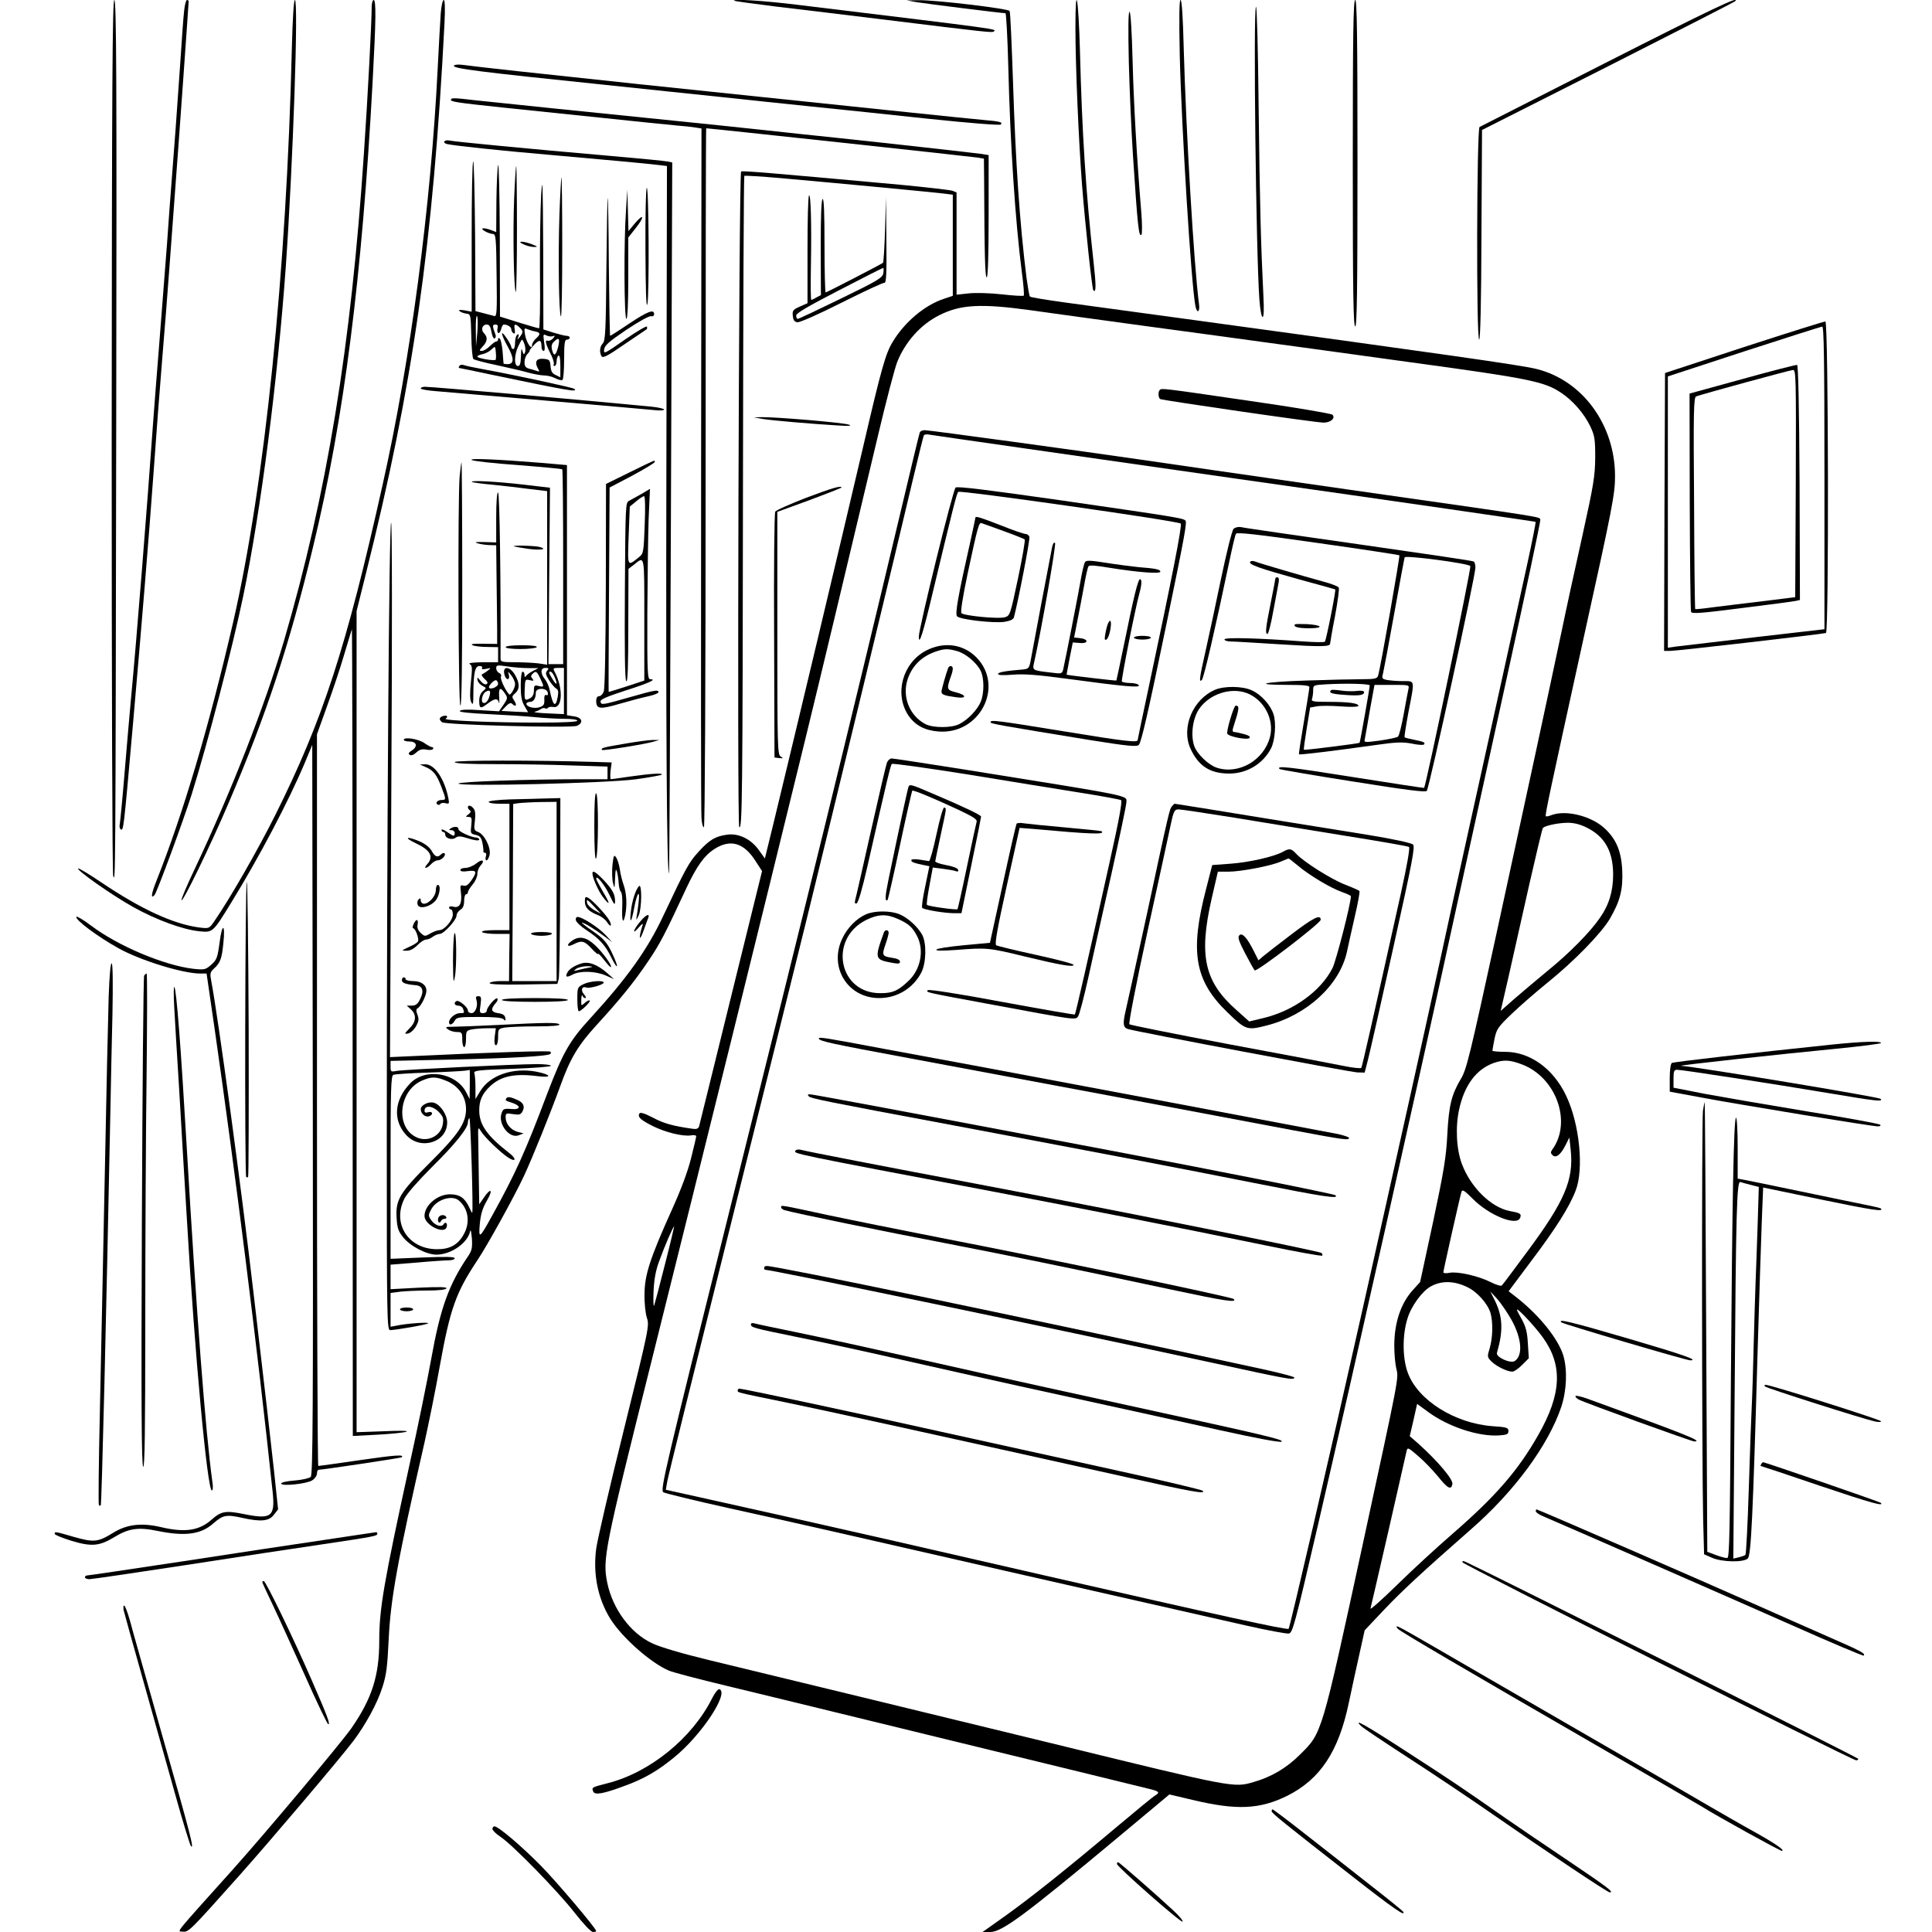 <?xml version="1.0" standalone="no"?>
<!DOCTYPE svg PUBLIC "-//W3C//DTD SVG 20010904//EN"
 "http://www.w3.org/TR/2001/REC-SVG-20010904/DTD/svg10.dtd">
<svg version="1.0" xmlns="http://www.w3.org/2000/svg"
 width="1024pt" height="1024pt" viewBox="0 0 1024 1024"
 preserveAspectRatio="xMidYMid meet">
<g transform="translate(0,1024) scale(0.1,-0.1)"
fill="#000000" stroke="none">
<path d="M592 7929 c0 -1311 3 -2320 8 -2332 12 -30 12 -92 16 2416 3 1810 1
2227 -10 2227 -10 0 -13 -435 -14 -2311z"/>
<path d="M976 10183 c-4 -32 -13 -159 -21 -283 -18 -266 -32 -450 -45 -615 -5
-66 -17 -219 -25 -340 -9 -121 -27 -353 -40 -515 -13 -162 -29 -365 -35 -450
-28 -398 -87 -1144 -115 -1435 -8 -88 -24 -270 -35 -405 -11 -135 -23 -255
-25 -267 -3 -12 -1 -24 4 -28 16 -9 15 -16 66 560 45 511 84 986 110 1345 14
195 34 461 45 590 11 129 29 359 40 510 11 151 25 334 30 405 11 139 70 965
70 978 0 4 -4 7 -9 7 -5 0 -12 -26 -15 -57z"/>
<path d="M1547 9988 c-28 -1185 -144 -2318 -312 -3049 -127 -549 -263 -1007
-404 -1363 -29 -72 -34 -104 -12 -80 13 15 150 386 197 534 84 268 217 780
273 1050 94 454 183 1149 226 1750 38 544 68 1410 48 1410 -6 0 -12 -97 -16
-252z"/>
<path d="M1970 10203 c0 -80 -21 -481 -41 -773 -68 -1027 -197 -1811 -424
-2587 -103 -347 -275 -789 -474 -1211 -40 -84 -71 -157 -69 -163 5 -16 152
286 248 511 203 475 324 842 449 1360 165 682 260 1432 316 2468 18 332 19
432 5 432 -5 0 -10 -17 -10 -37z"/>
<path d="M2336 10168 c-3 -40 -10 -170 -16 -288 -36 -731 -144 -1549 -292
-2209 -193 -867 -317 -1246 -569 -1751 -94 -188 -241 -444 -324 -564 -26 -38
-27 -38 -78 -32 -138 18 -309 97 -520 239 -65 44 -120 77 -123 74 -9 -9 181
-143 293 -205 120 -67 261 -119 350 -128 71 -7 71 -7 168 151 149 242 305 539
391 743 l39 94 3 -1933 c2 -1599 0 -1936 -11 -1947 -8 -7 -46 -16 -85 -19 -40
-3 -72 -10 -72 -16 0 -16 136 -2 165 17 14 9 25 25 25 36 0 11 4 20 9 20 21 0
436 62 440 66 16 16 -34 12 -221 -15 -118 -17 -217 -31 -221 -31 -4 0 -7 872
-7 1939 l0 1939 53 148 c30 82 71 205 91 274 21 69 39 130 41 135 2 6 4 -954
4 -2133 l1 -2143 133 7 c72 4 141 11 152 16 12 5 -38 6 -122 2 l-143 -5 0
2176 0 2176 49 197 c249 994 357 1749 417 2920 4 79 2 122 -4 122 -6 0 -13
-33 -16 -72z"/>
<path d="M3891 10236 c2 -2 103 -16 224 -31 121 -14 382 -46 580 -70 535 -66
565 -69 572 -62 14 14 68 7 -1044 142 -180 22 -344 32 -332 21z"/>
<path d="M4855 10229 c46 -8 456 -59 474 -59 4 0 11 -125 15 -277 10 -414 37
-825 72 -1096 9 -65 13 -121 10 -124 -3 -3 -56 0 -117 7 -62 7 -140 9 -175 5
l-64 -7 0 271 0 271 -22 9 c-13 4 -133 18 -268 31 -701 64 -846 76 -852 71
-12 -11 -22 -3467 -10 -3475 16 -10 18 118 20 1863 1 872 4 1587 7 1589 2 2
89 -3 192 -12 370 -33 819 -76 866 -82 l47 -6 0 -268 0 -268 -48 -16 c-102
-34 -207 -123 -270 -227 -38 -62 -60 -140 -153 -539 -125 -535 -367 -1551
-478 -2008 l-47 -192 -31 43 c-41 59 -108 92 -169 83 -62 -8 -94 -27 -152 -91
-50 -55 -66 -83 -186 -338 -84 -180 -193 -332 -390 -547 -108 -118 -142 -178
-227 -400 -114 -303 -168 -422 -291 -644 -67 -122 -72 -125 -65 -43 5 51 14
83 38 124 35 60 20 70 -18 13 l-23 -33 -2 124 c-1 68 -2 161 -3 207 -2 82 -2
82 15 55 19 -31 101 -110 143 -138 41 -27 47 -8 7 23 -119 92 -160 151 -160
227 0 53 16 88 57 127 57 54 129 70 253 54 79 -10 73 8 -8 24 -124 23 -246
-19 -297 -104 l-25 -41 0 62 c0 34 -3 68 -6 76 -4 13 26 16 200 22 113 4 206
11 206 16 0 5 -33 9 -72 9 -112 0 -708 -29 -745 -36 -31 -6 -33 -5 -33 23 l0
30 323 7 c313 7 513 18 524 30 4 3 3 9 0 12 -6 6 -297 -3 -716 -23 l-134 -6 7
1416 c5 864 4 1417 -1 1417 -11 0 -23 -1710 -23 -3252 0 -972 1 -1028 18
-1028 32 1 195 29 201 36 7 8 -116 -1 -166 -12 l-33 -6 0 89 0 90 53 7 c28 3
93 6 144 6 56 0 94 4 99 11 5 8 -36 9 -145 4 l-151 -8 0 65 0 65 138 11 c76 7
152 12 170 12 18 0 32 5 32 11 0 8 -47 9 -170 4 l-170 -7 0 485 c0 415 2 486
15 490 8 4 90 9 182 12 92 3 180 8 196 10 l27 4 0 -77 -1 -77 -19 37 c-55 104
-218 129 -297 45 -84 -88 -92 -195 -20 -273 76 -83 217 -39 217 67 0 40 -35
93 -69 104 -28 9 -71 -12 -71 -34 0 -24 25 -45 45 -37 23 8 18 28 -5 21 -14
-4 -20 -2 -20 8 0 30 41 27 73 -4 25 -26 29 -35 24 -67 -11 -67 -88 -101 -149
-65 -103 59 -81 241 35 294 54 24 77 24 138 -2 61 -27 99 -83 99 -148 0 -73
-41 -134 -190 -282 -162 -161 -184 -198 -178 -294 3 -53 9 -71 34 -102 38 -48
124 -93 178 -93 78 1 165 62 178 125 3 11 6 -6 9 -39 3 -50 0 -64 -20 -94
-103 -151 -148 -278 -196 -547 -20 -110 -71 -362 -115 -560 -136 -624 -160
-761 -160 -933 0 -184 -39 -305 -147 -461 -55 -79 -459 -560 -631 -752 -316
-352 -294 -324 -264 -327 31 -4 37 2 301 298 164 184 539 626 605 714 65 87
125 197 152 281 22 67 27 109 34 255 10 214 46 414 190 1045 22 99 59 281 81
405 55 304 85 389 199 560 53 79 196 338 247 447 46 99 140 332 193 478 52
145 94 215 192 322 127 139 197 225 274 339 62 91 91 148 202 387 55 117 95
173 150 208 84 53 155 32 216 -64 l35 -54 -165 -669 c-90 -368 -167 -676 -169
-685 -4 -11 -14 -15 -33 -12 -107 15 -155 29 -211 59 -47 24 -67 30 -72 22
-11 -18 6 -34 72 -67 67 -33 157 -55 200 -49 16 3 29 1 29 -4 0 -5 -12 -57
-27 -116 -17 -69 -53 -166 -101 -272 -116 -257 -146 -348 -146 -450 -1 -47 5
-103 13 -126 13 -41 10 -57 -122 -590 -75 -302 -141 -586 -147 -632 -18 -136
9 -267 76 -374 63 -99 213 -232 310 -273 21 -9 158 -45 304 -80 146 -35 366
-89 490 -119 124 -30 410 -100 635 -155 657 -160 1066 -260 1118 -273 52 -13
56 -18 29 -35 -11 -6 -101 -80 -202 -165 -278 -234 -457 -376 -591 -472 l-121
-86 41 0 c62 0 183 90 682 506 l267 223 123 -29 c234 -56 356 -50 502 22 175
88 272 235 326 493 16 77 42 195 57 262 l27 122 102 108 c98 103 197 195 460
426 231 201 411 446 480 650 29 88 33 196 11 272 -27 88 -124 210 -245 306
l-45 35 118 158 c131 173 204 289 237 375 45 114 21 356 -51 505 -68 143 -192
231 -322 231 -38 0 -68 3 -68 6 0 3 5 31 11 62 11 53 18 63 93 135 44 42 128
115 186 162 143 115 287 263 333 341 54 93 70 155 65 258 -5 101 -33 166 -96
223 -71 64 -203 96 -278 68 -15 -6 -29 -9 -31 -6 -5 5 19 117 196 924 159 720
171 783 171 880 -1 271 -172 505 -415 566 -78 20 -493 79 -1900 271 -225 31
-493 67 -595 81 -102 14 -188 28 -191 32 -4 4 -11 48 -18 97 -37 297 -58 611
-72 1045 -7 201 -14 368 -18 372 -12 13 -391 58 -481 57 l-65 -1 50 -9z m605
-1633 c96 -14 378 -52 625 -86 248 -33 529 -72 625 -85 96 -13 441 -60 765
-105 624 -85 710 -102 798 -161 63 -41 124 -112 156 -179 23 -49 26 -67 26
-165 -1 -98 -8 -143 -67 -410 -37 -165 -88 -399 -113 -520 -72 -341 -181 -846
-347 -1610 -139 -637 -155 -705 -186 -755 -49 -83 -63 -140 -71 -295 -6 -118
-18 -191 -75 -460 l-69 -320 -38 -42 c-64 -70 -99 -173 -99 -296 0 -43 5 -98
11 -122 13 -51 15 -37 -177 -925 -221 -1019 -216 -1003 -333 -1119 -72 -72
-152 -119 -246 -146 -106 -31 -99 -33 -1070 205 -181 44 -609 148 -950 231
-341 83 -729 177 -862 209 -153 37 -267 71 -308 91 -114 54 -207 181 -236 318
-26 127 -17 173 234 1176 289 1157 579 2330 816 3300 86 352 205 851 383 1600
44 187 91 366 104 398 43 106 124 197 222 246 112 57 220 63 482 27z m2945
-2740 c99 -47 144 -125 145 -249 0 -90 -21 -162 -71 -233 -49 -72 -160 -185
-272 -276 -56 -46 -135 -113 -177 -149 l-76 -67 43 187 c23 102 72 319 108
481 37 162 69 298 73 302 13 12 77 26 127 27 33 1 67 -7 100 -23z m-340 -1257
c183 -68 268 -306 163 -451 -10 -14 -10 -20 0 -30 18 -18 43 0 69 51 l21 42 7
-66 c17 -158 -32 -272 -231 -540 -69 -93 -129 -174 -134 -178 -4 -5 -31 3 -60
18 -64 32 -173 57 -217 49 -18 -4 -33 -2 -33 2 0 10 87 397 96 427 5 14 15 8
59 -36 86 -88 234 -148 252 -102 8 22 1 26 -54 36 -99 19 -207 124 -254 248
-30 78 -36 199 -15 292 28 128 91 212 183 245 53 18 84 17 148 -7z m-5562
-787 c-1 -2 -9 13 -18 33 -23 47 -50 65 -100 65 -66 0 -135 -58 -135 -115 0
-47 102 -99 117 -60 7 21 -6 33 -16 16 -12 -18 -48 -5 -67 24 -14 21 -14 26 1
54 26 52 109 79 146 49 52 -43 63 -118 26 -182 -30 -54 -74 -78 -142 -77 -152
1 -238 137 -171 269 15 28 74 95 146 167 121 119 190 205 190 236 0 8 3 19 8
23 6 6 21 -491 15 -502z m1021 -275 c-28 -112 -54 -209 -57 -217 -4 -8 -5 26
-3 75 3 65 11 110 30 161 28 78 74 184 79 184 1 0 -20 -91 -49 -203z m4253
-119 c52 -24 109 -89 123 -137 14 -51 12 -130 -4 -186 -14 -46 -14 -48 10 -72
26 -25 82 -53 110 -53 9 0 32 16 51 35 l36 36 -5 78 c-3 60 -11 89 -31 126
-15 26 -27 50 -27 53 0 14 95 -88 137 -146 107 -148 100 -301 -24 -518 -105
-185 -223 -322 -447 -517 -89 -77 -226 -203 -305 -281 -79 -77 -141 -132 -137
-121 3 11 46 198 96 415 49 217 92 405 95 418 5 22 8 21 60 -24 30 -25 78 -75
107 -110 51 -64 70 -73 76 -40 5 24 -76 120 -179 213 l-47 41 20 86 19 85 59
-43 c106 -78 266 -131 375 -124 42 3 50 6 50 23 0 18 -9 21 -85 26 -199 15
-394 137 -448 282 -29 77 -30 200 -2 289 20 66 78 145 124 170 56 31 123 30
193 -4z m234 -173 c55 -99 62 -190 17 -219 -23 -14 -100 21 -94 43 34 117 31
190 -9 274 l-26 52 37 -40 c19 -22 53 -71 75 -110z"/>
<path d="M6147 8173 c-10 -10 -8 -41 2 -48 13 -7 825 -125 866 -125 38 0 65
24 47 42 -6 6 -206 40 -444 74 -465 68 -461 67 -471 57z"/>
<path d="M4875 7948 c-3 -7 -54 -220 -114 -473 -269 -1129 -460 -1910 -894
-3650 -342 -1370 -367 -1479 -352 -1494 6 -5 165 -44 355 -86 300 -66 730
-164 1175 -266 171 -40 1293 -294 1557 -354 114 -26 217 -45 229 -43 20 3 31
43 154 573 193 833 528 2327 709 3160 53 242 181 826 285 1299 104 472 187
864 185 871 -7 17 64 6 -1009 159 -517 74 -1016 146 -1110 160 -286 42 -1120
156 -1144 156 -12 0 -24 -6 -26 -12z m1670 -244 c875 -124 1592 -228 1594
-230 2 -2 -19 -109 -47 -236 -28 -128 -85 -388 -127 -578 -42 -190 -123 -556
-180 -815 -57 -258 -125 -567 -150 -685 -48 -224 -256 -1161 -420 -1890 -162
-723 -378 -1655 -385 -1663 -7 -8 -366 71 -1290 282 -168 39 -521 119 -785
180 -264 60 -648 147 -853 192 l-373 83 7 41 c3 22 150 616 326 1320 176 704
362 1453 414 1665 138 560 476 1960 564 2335 29 121 54 224 57 228 3 5 17 6
31 3 15 -3 743 -107 1617 -232z"/>
<path d="M5065 7656 c-14 -10 -195 -745 -195 -790 0 -53 23 19 75 239 107 445
125 519 134 528 10 10 1165 -154 1179 -168 9 -8 -47 -291 -168 -860 -33 -154
-60 -283 -60 -287 0 -15 -63 -8 -399 47 -351 57 -381 61 -381 47 0 -8 41 -15
524 -94 207 -33 251 -37 262 -26 13 13 49 168 148 648 96 464 108 532 99 541
-13 13 -58 20 -666 108 -393 56 -542 74 -552 67z"/>
<path d="M5170 7497 c0 -2 -11 -55 -25 -118 -69 -306 -84 -394 -72 -406 17
-17 194 -37 250 -29 31 5 48 13 51 24 22 82 87 416 82 427 -3 8 -12 15 -21 15
-9 0 -67 20 -129 45 -105 41 -136 51 -136 42z m150 -72 c58 -21 108 -41 111
-44 4 -3 -12 -96 -35 -205 -42 -199 -43 -200 -72 -208 -34 -9 -214 8 -228 22
-6 6 6 82 33 211 54 253 60 272 74 266 7 -2 59 -21 117 -42z"/>
<path d="M6538 7437 c-8 -8 -38 -129 -67 -268 -29 -140 -66 -312 -82 -383 -32
-141 -35 -166 -19 -150 11 11 73 282 141 606 18 86 35 162 40 169 5 9 113 -3
434 -49 235 -33 429 -63 432 -65 4 -5 -100 -598 -113 -639 -5 -15 -18 -18 -88
-18 -46 0 -178 -3 -294 -7 -224 -7 -292 -23 -97 -23 85 0 115 -3 115 -12 0 -7
-13 -89 -29 -183 -16 -93 -28 -171 -26 -173 4 -4 207 21 404 49 112 16 144 17
193 8 32 -7 61 -9 65 -5 10 10 -1 15 -51 25 -26 5 -49 11 -51 13 -3 2 7 62 20
133 34 175 36 165 -29 165 -29 0 -67 3 -84 6 -28 6 -29 8 -21 38 4 17 31 159
59 316 28 157 53 290 55 296 3 12 333 -31 348 -46 7 -6 -235 -1165 -245 -1176
-2 -1 -173 25 -381 58 -340 54 -404 61 -385 42 3 -3 178 -33 388 -66 282 -45
384 -58 392 -50 13 13 258 1140 258 1184 0 15 -4 29 -9 32 -5 4 -279 44 -608
91 -329 47 -610 87 -624 91 -16 3 -32 -1 -41 -9z m722 -830 c0 -12 -51 -301
-54 -304 -4 -4 -291 -40 -295 -37 -2 2 5 53 15 114 l18 110 34 6 c19 4 77 4
128 0 54 -4 94 -3 94 3 0 14 -54 21 -157 21 -83 0 -94 2 -89 16 3 9 6 29 6 44
0 29 1 29 68 33 106 6 232 3 232 -6z m205 -19 c-3 -13 -14 -72 -25 -133 -11
-60 -24 -113 -30 -119 -5 -5 -48 -14 -95 -21 -85 -11 -86 -11 -81 9 2 12 15
81 27 154 l24 132 92 0 c92 0 93 0 88 -22z"/>
<path d="M7055 6582 c-14 -14 1 -20 71 -25 79 -6 104 -2 104 15 0 6 -15 9 -38
6 -21 -3 -59 -2 -85 2 -26 4 -49 5 -52 2z"/>
<path d="M5576 7338 c-9 -43 -105 -551 -114 -603 -7 -35 -11 -40 -37 -43 -97
-8 -135 -15 -135 -24 0 -7 25 -8 78 -4 59 5 128 0 298 -23 295 -40 379 -47
370 -33 -4 7 -25 12 -46 12 -21 0 -41 4 -44 8 -4 8 71 388 93 467 13 47 14 75
3 75 -10 0 -33 -92 -83 -339 -22 -107 -41 -196 -42 -198 -3 -2 -257 28 -264
31 0 1 7 39 16 86 l17 85 38 -3 c47 -4 46 21 -1 26 l-30 3 17 87 c10 48 25
130 35 183 9 53 20 101 24 107 4 8 38 5 116 -8 143 -23 265 -33 265 -20 0 12
-25 17 -115 24 -38 4 -117 14 -173 23 -82 13 -105 14 -111 4 -5 -7 -14 -45
-21 -84 -12 -73 -85 -443 -95 -486 -6 -22 -9 -23 -63 -16 -103 12 -101 11 -90
58 38 170 117 622 110 629 -6 6 -12 -4 -16 -24z"/>
<path d="M6626 7262 c-9 -14 48 -34 260 -93 104 -28 190 -52 191 -53 5 -4 -48
-271 -55 -277 -4 -4 -54 -3 -112 1 -240 18 -420 23 -420 11 0 -6 15 -11 33
-11 17 0 135 -7 262 -15 219 -14 265 -13 265 4 0 4 11 70 26 146 14 76 23 143
20 150 -2 7 -42 22 -88 34 -98 27 -336 96 -359 106 -10 3 -20 2 -23 -3z"/>
<path d="M6760 7175 c0 -3 -11 -62 -25 -131 -27 -134 -30 -164 -17 -164 5 0
19 55 31 123 13 67 25 134 28 150 3 16 1 27 -6 27 -6 0 -11 -2 -11 -5z"/>
<path d="M5863 6903 c-6 -27 -9 -50 -7 -52 10 -10 23 16 30 57 9 58 -10 54
-23 -5z"/>
<path d="M6864 6931 c-12 -13 16 -21 74 -21 81 0 72 17 -11 22 -32 1 -60 1
-63 -1z"/>
<path d="M6010 6860 c0 -5 20 -10 45 -10 25 0 45 5 45 10 0 6 -20 10 -45 10
-25 0 -45 -4 -45 -10z"/>
<path d="M4909 6792 c-125 -65 -170 -229 -95 -343 36 -53 86 -80 159 -86 221
-18 353 241 201 394 -70 70 -172 83 -265 35z m164 -3 c44 -12 102 -60 124
-103 20 -38 20 -120 1 -166 -18 -42 -67 -94 -112 -117 -40 -22 -140 -22 -181
-1 -85 45 -125 146 -94 239 24 70 73 119 147 145 46 16 66 17 115 3z"/>
<path d="M5025 6698 c-12 -32 -35 -114 -35 -124 0 -15 15 -21 74 -29 61 -10
62 11 1 26 -48 12 -49 17 -24 87 5 13 9 30 9 38 0 17 -19 19 -25 2z"/>
<path d="M6440 6584 c-117 -50 -180 -199 -131 -310 42 -93 103 -134 206 -134
94 0 179 51 222 134 21 41 28 135 13 180 -16 50 -66 105 -115 127 -49 23 -146
24 -195 3z m167 -17 c92 -34 149 -141 124 -234 -33 -124 -167 -200 -282 -162
-45 15 -106 74 -120 117 -19 58 -7 146 27 195 54 78 165 115 251 84z"/>
<path d="M6521 6430 c-12 -39 -19 -75 -16 -79 9 -16 106 -34 117 -23 7 7 -2
14 -28 21 -22 6 -45 11 -52 11 -9 0 -11 7 -6 23 33 102 35 117 13 117 -4 0
-17 -32 -28 -70z"/>
<path d="M4701 6198 c-5 -13 -43 -176 -85 -363 -42 -187 -79 -351 -83 -364 -4
-17 -2 -22 7 -19 9 3 30 76 57 194 109 480 123 538 130 545 5 4 184 -21 398
-55 215 -35 483 -79 598 -97 114 -18 212 -36 219 -40 7 -5 -10 -101 -60 -325
-113 -509 -181 -807 -185 -811 -2 -2 -176 28 -387 67 -235 44 -387 67 -392 62
-12 -12 -20 -10 342 -77 446 -83 440 -82 454 -62 7 9 31 101 54 204 23 103 77
350 122 547 44 198 80 370 80 383 0 39 54 28 -881 178 -191 30 -354 55 -363
55 -9 0 -20 -10 -25 -22z"/>
<path d="M4816 6072 c-4 -6 -52 -229 -107 -495 -18 -87 -20 -121 -4 -106 2 3
32 133 65 289 33 156 63 286 65 289 6 5 100 -34 243 -100 84 -40 103 -52 98
-66 -3 -10 -26 -117 -51 -237 -25 -121 -48 -222 -50 -225 -6 -5 -154 15 -162
23 -3 3 3 48 13 101 l18 97 55 -7 c30 -4 61 -9 69 -13 10 -3 13 0 10 9 -3 8
-30 18 -64 24 -32 6 -58 15 -57 20 1 6 13 66 28 135 33 154 32 144 20 150 -6
3 -23 -56 -41 -140 -17 -80 -35 -144 -40 -144 -5 1 -28 4 -51 8 -25 4 -43 2
-43 -3 0 -10 13 -15 66 -26 l30 -6 -22 -107 c-13 -59 -20 -110 -16 -114 10
-10 119 -28 167 -28 l41 0 52 253 c29 138 52 255 52 259 0 8 -97 54 -250 119
-121 52 -126 53 -134 41z"/>
<path d="M6212 5967 c-13 -16 -13 -12 -131 -562 -55 -253 -107 -489 -115 -523
-16 -69 -13 -88 12 -96 43 -14 1182 -229 1216 -230 l39 -1 18 70 c10 39 71
308 135 598 101 455 115 530 103 541 -8 8 -109 30 -239 51 -124 20 -319 51
-435 70 -392 64 -586 95 -589 95 -2 0 -8 -6 -14 -13z m331 -61 c149 -25 417
-68 594 -97 176 -28 326 -54 331 -58 6 -4 -10 -96 -43 -246 -156 -701 -205
-917 -210 -925 -2 -4 -44 0 -92 10 -49 10 -322 62 -608 115 -286 54 -524 102
-529 106 -5 5 36 217 98 501 59 271 115 526 123 566 14 65 19 72 40 72 13 0
146 -20 296 -44z"/>
<path d="M6797 5724 c-47 -25 -177 -55 -277 -62 l-95 -7 -32 -125 c-88 -336
-61 -489 114 -657 96 -93 103 -95 208 -68 211 54 385 213 424 390 6 28 24 110
41 184 17 73 29 136 25 139 -3 3 -36 18 -75 33 -73 28 -219 120 -259 163 -28
30 -36 31 -74 10z m82 -72 c60 -51 174 -119 234 -140 26 -9 47 -19 47 -22 0
-39 -77 -338 -97 -380 -61 -122 -207 -228 -367 -266 l-75 -18 -68 61 c-170
150 -200 288 -131 590 l33 143 57 0 c65 0 227 31 278 54 19 8 37 15 39 16 3 0
25 -17 50 -38z"/>
<path d="M6840 5284 c-69 -52 -135 -104 -147 -114 l-23 -20 -24 48 c-36 72
-62 100 -77 85 -10 -10 -4 -29 30 -95 24 -46 47 -87 51 -91 9 -11 350 250 350
268 0 31 -40 11 -160 -81z"/>
<path d="M5388 5874 c-3 -5 -36 -149 -73 -320 l-68 -311 -139 -13 c-76 -7
-141 -17 -145 -23 -4 -7 30 -7 103 -2 163 13 175 12 363 -34 195 -47 261 -58
261 -45 0 6 -90 29 -199 53 -110 24 -205 47 -211 51 -9 5 7 93 56 315 l68 307
66 -5 c320 -29 388 -31 369 -13 -2 2 -87 11 -189 20 -102 9 -201 19 -221 22
-20 4 -39 2 -41 -2z"/>
<path d="M4590 5394 c-50 -22 -99 -71 -126 -129 -72 -152 29 -315 196 -315 94
0 179 51 223 135 26 50 29 154 5 200 -23 42 -76 91 -120 109 -47 20 -132 20
-178 0z m170 -25 c56 -25 77 -44 101 -91 39 -76 18 -179 -48 -239 -54 -51 -82
-63 -146 -63 -222 -2 -278 287 -76 388 63 31 108 33 169 5z"/>
<path d="M4685 5298 c-51 -141 -50 -144 48 -162 29 -5 37 -4 37 7 0 10 -16 17
-45 21 -50 8 -52 13 -30 76 8 23 15 49 15 56 0 17 -19 18 -25 2z"/>
<path d="M4340 4736 c0 -14 61 -27 486 -106 442 -82 1534 -287 2024 -380 277
-52 300 -55 300 -41 0 4 -26 13 -57 20 -72 14 -1678 317 -1938 365 -104 19
-314 58 -465 86 -318 60 -350 65 -350 56z"/>
<path d="M4287 4429 c11 -11 88 -27 763 -153 848 -160 1184 -224 1602 -307
368 -73 447 -85 426 -64 -6 7 -657 136 -1208 240 -1066 202 -1562 295 -1577
295 -12 0 -14 -3 -6 -11z"/>
<path d="M4216 4141 c-10 -16 -22 -14 1039 -215 534 -102 967 -187 1449 -286
164 -34 301 -59 304 -55 3 3 1 9 -4 14 -11 10 -1072 223 -1774 356 -567 107
-954 182 -986 191 -12 3 -25 1 -28 -5z"/>
<path d="M4140 3841 c0 -5 8 -12 18 -15 50 -15 532 -114 852 -175 381 -74 668
-133 1202 -247 276 -59 347 -70 327 -49 -11 11 -1023 222 -1552 324 -203 40
-473 94 -600 121 -255 55 -247 54 -247 41z"/>
<path d="M4050 3520 c0 -5 2 -10 5 -10 36 0 1502 -305 2375 -494 401 -87 430
-93 430 -77 0 4 -75 24 -167 44 -1288 279 -2576 547 -2629 547 -8 0 -14 -4
-14 -10z"/>
<path d="M3980 3221 c0 -17 12 -20 237 -66 120 -24 369 -78 553 -120 184 -42
468 -105 630 -141 616 -135 754 -165 1064 -234 195 -43 323 -67 329 -61 11 11
-74 31 -808 191 -302 66 -622 136 -710 156 -695 156 -894 200 -1065 235 -107
22 -203 42 -212 45 -10 3 -18 1 -18 -5z"/>
<path d="M3910 2870 c0 -11 -13 -8 260 -64 195 -40 832 -180 1803 -396 345
-77 422 -91 401 -71 -5 5 -207 53 -449 106 -242 53 -663 146 -935 206 -471
105 -1053 229 -1071 229 -5 0 -9 -4 -9 -10z"/>
<path d="M2323 3785 c-3 -9 -2 -19 2 -23 4 -4 10 -1 12 6 3 6 11 12 19 12 9 0
12 5 9 10 -9 15 -35 12 -42 -5z"/>
<path d="M5700 10093 c0 -203 17 -598 35 -833 17 -215 53 -552 60 -559 15 -15
15 24 1 151 -41 368 -61 686 -72 1116 -8 287 -24 375 -24 125z"/>
<path d="M6253 9946 c9 -379 61 -1220 83 -1328 8 -42 25 -33 19 10 -27 204
-69 919 -81 1355 -4 165 -10 257 -17 257 -7 0 -8 -95 -4 -294z"/>
<path d="M7170 9375 c0 -685 3 -865 13 -865 9 0 12 180 12 865 0 685 -3 865
-12 865 -10 0 -13 -180 -13 -865z"/>
<path d="M8510 9907 c-360 -183 -661 -336 -668 -340 -15 -10 -18 -1127 -2
-1127 6 0 11 197 12 556 l3 555 667 337 c367 186 670 341 674 345 35 35 -123
-40 -686 -326z"/>
<path d="M6657 10204 c-15 -15 0 -1301 18 -1551 4 -53 11 -93 17 -93 7 0 8 40
4 118 -13 263 -19 483 -25 995 -3 296 -9 535 -14 531z"/>
<path d="M5983 9909 c4 -151 14 -373 22 -494 25 -380 31 -433 45 -419 4 5 4
59 -1 119 -24 292 -40 573 -46 803 -4 151 -10 255 -16 259 -7 4 -8 -86 -4
-268z"/>
<path d="M2406 9892 c-9 -15 136 -33 794 -101 212 -22 491 -52 620 -65 129
-14 348 -37 485 -51 138 -14 417 -43 620 -65 219 -23 374 -35 379 -30 13 12
-5 17 -89 24 -64 5 -680 70 -1830 190 -530 56 -877 94 -931 102 -23 3 -44 2
-48 -4z"/>
<path d="M2390 9711 c0 -10 28 -15 275 -41 105 -11 339 -35 520 -54 182 -19
362 -38 400 -41 39 -3 84 -8 102 -11 l31 -5 -2 -1802 c-1 -991 -1 -1826 2
-1854 2 -29 8 -50 13 -47 5 3 9 764 9 1855 0 1017 1 1849 3 1849 18 0 1398
-149 1437 -155 l35 -6 1 -107 c2 -412 5 -522 14 -522 6 0 10 115 10 324 l0
324 -37 6 c-44 6 -488 56 -773 86 -107 11 -276 29 -375 40 -99 11 -315 33
-480 50 -406 41 -950 97 -1060 109 -110 13 -125 13 -125 2z"/>
<path d="M2355 9490 c-3 -5 4 -12 17 -14 42 -9 289 -35 533 -56 286 -25 535
-48 590 -55 l40 -5 -3 -1593 c-3 -1388 2 -2166 14 -2155 2 2 6 850 10 1885 l7
1882 -24 5 c-13 3 -157 17 -319 31 -405 35 -811 74 -837 80 -12 3 -24 1 -28
-5z"/>
<path d="M2508 9384 c-5 -4 -8 -185 -8 -402 l0 -394 -37 7 c-25 4 -35 3 -28
-3 6 -6 21 -12 35 -14 25 -3 25 -4 28 -118 1 -63 6 -118 11 -123 4 -4 59 -19
122 -32 63 -14 139 -31 169 -40 30 -8 69 -15 85 -15 17 0 43 -7 59 -15 15 -8
32 -12 37 -9 5 3 9 52 9 110 0 86 3 104 15 104 8 0 15 5 15 10 0 6 -7 10 -17
10 -9 0 -40 8 -70 17 l-53 17 -1 425 c-2 351 -3 401 -11 286 -4 -77 -7 -267
-6 -423 2 -155 -1 -282 -5 -282 -5 0 -53 14 -108 31 l-99 31 -1 416 c-1 229
-5 404 -9 387 -4 -16 -8 -103 -9 -192 l-1 -163 -26 10 c-14 6 -33 10 -42 10
-23 -1 26 -29 50 -30 16 0 18 -20 20 -220 3 -191 1 -219 -12 -215 -8 2 -34 9
-57 15 l-43 11 -2 400 c-2 220 -6 397 -10 393z m22 -904 l-7 -75 -1 85 c-1 46
2 80 6 75 5 -6 5 -44 2 -85z m75 0 c4 -22 11 -37 17 -34 5 3 7 11 5 18 -18 47
-18 56 -2 56 12 0 16 -6 12 -20 -3 -11 -1 -22 4 -25 4 -3 11 6 15 20 3 14 10
25 14 25 19 0 40 -13 40 -25 0 -8 5 -17 11 -21 8 -5 10 1 7 20 -6 30 3 33 26
10 20 -19 20 -25 1 -50 -15 -18 -15 -18 -8 0 4 13 3 17 -5 12 -7 -4 -12 -23
-12 -42 0 -19 -4 -34 -10 -34 -5 0 -10 5 -10 11 0 5 -11 27 -25 47 -35 52 -31
21 7 -47 34 -61 33 -91 -2 -91 -11 0 -20 1 -21 3 0 1 -3 29 -5 62 -3 33 -9 64
-15 70 -6 5 -9 5 -9 -3 0 -7 -4 -12 -10 -12 -5 0 -20 -11 -34 -25 -14 -14 -33
-25 -42 -25 -15 0 -15 3 4 23 26 27 28 50 7 71 -18 18 -9 46 15 46 13 0 20
-11 25 -40z m233 3 c27 -6 28 -15 2 -38 -11 -10 -20 -25 -20 -34 0 -31 -30 13
-37 54 -6 35 -4 38 13 30 10 -4 29 -10 42 -12z m92 -25 c13 5 13 3 1 -12 -8
-9 -21 -14 -28 -12 -17 7 -11 -18 19 -77 10 -21 16 -42 13 -47 -3 -6 -1 -10 4
-10 6 0 11 11 11 24 0 14 5 28 10 31 6 4 10 -16 10 -54 l0 -61 -24 12 c-19 8
-26 20 -28 47 -3 33 -6 36 -36 39 -38 4 -50 -15 -32 -49 11 -19 10 -21 -5 -15
-9 3 -28 9 -41 12 -18 5 -24 13 -24 34 0 16 7 36 16 44 8 9 13 16 11 16 -3 0
6 13 21 29 29 33 42 32 42 -5 0 -13 5 -24 11 -24 7 0 8 16 3 46 -6 43 -5 45
12 36 11 -5 26 -7 34 -4z m28 -58 c-12 -46 -23 -51 -32 -14 -5 19 -2 32 11 44
26 25 32 16 21 -30z m-178 15 c5 -14 6 -33 3 -42 -6 -15 -8 -14 -14 7 -5 18
-7 11 -8 -27 -1 -40 -5 -53 -16 -53 -21 0 -20 59 2 105 9 19 18 35 20 35 2 0
8 -11 13 -25z m-153 -82 c-8 -7 -97 8 -97 17 0 4 12 10 28 13 15 3 36 14 47
25 20 19 20 18 23 -16 2 -19 1 -36 -1 -39z"/>
<path d="M2725 9185 c-7 -176 -2 -482 9 -492 3 -4 6 145 6 330 0 186 -2 337
-4 337 -2 0 -7 -79 -11 -175z"/>
<path d="M2965 9098 c-7 -216 -3 -524 8 -535 4 -3 7 161 7 365 0 205 -2 372
-4 372 -2 0 -7 -91 -11 -202z"/>
<path d="M3428 9244 c-5 -4 -8 -152 -7 -328 1 -214 4 -310 10 -289 11 38 8
628 -3 617z"/>
<path d="M3318 9126 c-12 -164 -10 -576 2 -576 6 0 10 78 10 215 l0 216 40 51
c48 60 43 81 -6 23 l-33 -40 -3 110 -3 110 -7 -109z"/>
<path d="M4288 9204 c-5 -4 -8 -134 -8 -289 l0 -282 -41 -18 c-36 -16 -40 -22
-37 -49 2 -23 9 -32 24 -34 13 -2 114 43 235 104 118 59 220 107 227 105 9 -1
12 48 10 226 l-2 228 -5 -172 c-3 -94 -8 -173 -11 -176 -10 -8 -298 -157 -304
-157 -3 0 -6 113 -6 251 0 169 -3 248 -10 244 -7 -4 -10 -95 -10 -258 l1 -251
-23 -12 c-13 -8 -25 -13 -28 -14 -3 0 -4 82 -2 182 4 229 -1 382 -10 372z
m394 -411 c-4 -25 -26 -39 -226 -136 -121 -59 -224 -108 -228 -107 -5 0 -8 8
-8 18 0 12 63 49 228 134 125 65 230 118 233 118 3 0 3 -12 1 -27z"/>
<path d="M3221 9190 c-2 -3 -5 -173 -7 -379 -3 -320 -5 -376 -19 -391 -17 -18
-19 -48 -6 -69 7 -10 34 4 122 65 63 42 116 79 118 80 1 2 1 7 0 13 -2 5 -55
-26 -117 -69 -107 -75 -113 -78 -110 -53 2 22 25 42 118 105 64 43 122 75 131
72 9 -2 16 2 16 11 0 28 -34 15 -132 -50 -53 -36 -99 -65 -101 -65 -2 0 -5
165 -7 368 -1 202 -4 365 -6 362z"/>
<path d="M2775 8945 c17 -8 41 -14 55 -14 22 0 21 2 -10 14 -48 19 -86 18 -45
0z"/>
<path d="M9245 8401 l-420 -138 -3 -736 -2 -737 32 0 c36 0 806 89 826 95 16
6 13 1647 -3 1651 -5 1 -199 -60 -430 -135z m425 -694 l0 -802 -373 -43 c-206
-24 -393 -46 -415 -49 l-42 -6 0 719 0 719 403 132 c221 72 408 131 415 132 9
1 12 -166 12 -802z"/>
<path d="M9235 8231 l-280 -77 1 -571 c1 -315 4 -578 7 -586 4 -11 50 -8 268
20 145 18 274 35 287 38 l22 5 -2 622 c-2 404 -7 622 -13 624 -5 1 -136 -32
-290 -75z m283 -553 l-3 -603 -175 -22 c-96 -11 -215 -26 -264 -32 -49 -7 -90
-11 -91 -9 -2 2 -5 255 -6 562 -4 490 -2 560 11 565 42 15 497 139 513 140 16
1 17 -32 15 -601z"/>
<path d="M2435 8301 c-3 -6 -5 -11 -3 -11 2 0 80 -16 173 -36 413 -86 460 -94
439 -75 -8 7 -318 74 -499 107 -38 7 -77 15 -86 19 -10 3 -20 2 -24 -4z"/>
<path d="M2230 8181 c0 -4 35 -11 78 -14 108 -9 1107 -95 1165 -101 26 -3 47
-1 47 3 0 5 -28 11 -62 15 -290 29 -1166 106 -1205 106 -13 0 -23 -4 -23 -9z"/>
<path d="M4045 8019 c52 -8 247 -25 395 -34 60 -4 78 -2 60 4 -26 11 -397 42
-465 40 l-40 -1 50 -9z"/>
<path d="M2500 7802 c8 -6 119 -18 245 -27 127 -10 232 -20 235 -22 3 -3 5
-236 5 -519 l0 -514 -39 0 -39 0 4 468 4 467 -145 17 c-139 16 -278 23 -269
14 2 -3 52 -10 109 -15 58 -6 147 -16 198 -23 l92 -11 0 -460 0 -460 -46 7
c-26 3 -81 6 -124 6 -66 0 -77 2 -77 18 2 401 -5 882 -13 882 -6 0 -10 -51
-10 -132 l0 -133 -62 2 c-46 1 -56 0 -38 -6 14 -5 42 -9 63 -10 l37 -1 2 -185
c1 -102 3 -220 3 -262 l0 -76 -75 1 c-52 1 -69 -1 -55 -8 11 -5 46 -9 78 -9
l57 -1 0 -40 0 -40 -82 0 c-54 -1 -78 -4 -68 -10 13 -7 14 -21 6 -94 -6 -60
-6 -93 2 -108 9 -19 11 -9 11 53 1 106 9 139 33 139 11 0 16 -5 13 -10 -4 -7
3 -9 22 -5 26 6 27 5 9 -9 -10 -8 -24 -17 -30 -19 -6 -3 -1 -13 12 -25 16 -14
20 -22 11 -28 -7 -4 -20 2 -32 17 -17 21 -19 22 -16 4 2 -11 14 -24 26 -30 22
-11 22 -12 3 -28 -13 -11 -20 -29 -20 -52 0 -40 7 -43 41 -17 40 31 57 33 63
9 3 -12 3 -1 2 26 -4 52 5 59 30 22 16 -24 15 -27 -7 -60 l-24 -35 -101 6
c-66 5 -103 3 -107 -4 -5 -6 46 -12 151 -17 86 -4 198 -11 247 -16 50 -5 120
-9 158 -9 38 0 67 -4 67 -10 0 -6 -72 -10 -197 -10 -257 0 -518 11 -501 21 17
11 5 21 -16 13 -19 -7 -20 -18 -3 -32 17 -14 685 -32 715 -19 36 16 28 44 -15
50 l-38 6 0 663 0 663 -140 12 c-232 19 -382 25 -365 15z m300 -1103 l54 0
-29 -15 c-16 -8 -33 -21 -37 -27 -5 -8 -8 -6 -8 6 0 9 -4 17 -10 17 -6 0 -10
-31 -10 -74 0 -56 5 -83 20 -108 l19 -33 -70 3 -71 4 23 24 c15 16 26 21 33
14 19 -19 28 -10 13 14 -15 22 -15 25 3 41 26 23 25 55 -1 99 -29 49 -70 46
-54 -4 9 -28 29 -25 22 3 -6 21 -6 21 13 -3 11 -14 20 -34 20 -46 0 -21 -25
-63 -32 -54 -23 27 -47 81 -43 93 4 8 -1 17 -9 20 -9 4 -16 15 -16 25 0 17 5
18 58 10 31 -5 82 -9 112 -9z m100 -14 c-10 -12 -8 -21 10 -50 12 -19 29 -39
37 -44 12 -6 14 -17 9 -45 -11 -59 -25 -48 -42 34 -3 19 -15 46 -25 59 -26 32
-25 61 2 61 18 0 19 -3 9 -15z m89 -107 l0 -123 -87 4 c-48 2 -78 6 -67 9 11
2 25 9 32 14 7 5 17 7 22 4 5 -4 12 -2 15 2 3 5 16 7 29 5 49 -10 53 100 7
186 -10 19 -8 21 19 21 l30 0 0 -122z m-126 67 c22 -46 22 -48 -8 -41 -22 6
-25 3 -25 -23 0 -20 -7 -34 -19 -41 -30 -16 -32 -14 -30 46 2 54 3 55 27 49
21 -5 23 -4 14 8 -9 10 -9 16 0 25 18 18 23 15 41 -23z m75 10 c19 -42 14 -53
-8 -17 -22 36 -24 42 -12 42 5 0 14 -11 20 -25z m-298 -40 c0 -14 -37 -31 -47
-21 -9 8 28 47 38 40 5 -3 9 -11 9 -19z m263 -45 c3 -12 0 -17 -8 -14 -8 3
-11 -5 -10 -25 1 -24 -3 -32 -24 -39 -28 -10 -71 1 -71 18 0 5 9 10 19 10 19
0 31 18 31 49 0 26 56 27 63 1z m-308 -17 c-7 -29 -23 -45 -36 -37 -11 7 -2
46 13 56 23 14 30 8 23 -19z"/>
<path d="M3338 7737 l-126 -62 -1 -537 c-1 -317 -5 -548 -11 -563 -5 -14 -16
-25 -25 -25 -9 0 -15 -9 -15 -24 0 -45 19 -47 125 -16 55 16 124 34 153 40 28
6 52 16 52 21 0 15 -21 11 -147 -25 -151 -43 -157 -44 -160 -25 -3 11 28 25
132 59 126 40 169 60 131 60 -14 0 -16 39 -15 348 1 191 4 418 7 504 l7 157
-45 -27 c-25 -14 -54 -30 -65 -36 -20 -9 -20 -21 -23 -475 -2 -311 0 -471 7
-481 8 -11 11 76 11 290 l1 305 29 22 c58 46 55 62 55 -291 l0 -323 -94 -31
c-52 -17 -95 -30 -95 -29 -1 1 0 245 2 543 l3 540 120 63 c65 35 119 68 119
72 0 11 15 18 -132 -54z m79 -279 c-5 -144 -7 -153 -29 -170 -64 -51 -62 -57
-56 113 l6 154 33 27 c18 16 37 28 43 28 5 0 7 -60 3 -152z"/>
<path d="M2436 7713 c-10 -128 -7 -1213 4 -1213 7 0 10 222 10 645 0 355 -2
645 -4 645 -1 0 -6 -34 -10 -77z"/>
<path d="M4271 7601 c-84 -33 -158 -65 -162 -73 -5 -7 -8 -303 -6 -658 l2
-645 25 -3 c22 -2 23 -1 8 8 -17 10 -18 52 -18 654 l0 643 170 62 c94 35 170
65 170 67 0 12 -51 -3 -189 -55z"/>
<path d="M2725 7344 c6 -2 39 -8 75 -13 66 -9 105 -2 60 10 -26 7 -152 10
-135 3z"/>
<path d="M2680 6810 c0 -6 33 -10 79 -10 44 0 83 5 86 10 4 6 -25 10 -79 10
-51 0 -86 -4 -86 -10z"/>
<path d="M2140 6319 c0 -5 13 -9 29 -9 39 0 47 -25 15 -47 -19 -12 -22 -18
-12 -24 8 -5 21 0 35 13 16 15 30 19 52 15 17 -4 33 -2 36 3 3 6 1 10 -5 10
-6 0 -24 10 -40 21 -29 22 -110 35 -110 18z"/>
<path d="M3310 6298 c-112 -19 -128 -23 -119 -33 6 -5 225 30 273 44 l31 9
-35 0 c-19 0 -87 -9 -150 -20z"/>
<path d="M2410 6201 c0 -8 70 -11 218 -11 119 0 301 -3 405 -7 l187 -6 0 -34
0 -33 -138 0 c-277 0 -652 -13 -652 -23 0 -17 794 2 943 23 71 10 131 21 134
24 10 10 -56 6 -162 -9 -55 -8 -103 -15 -107 -15 -4 0 -4 20 -2 44 l6 45 -104
3 c-299 9 -728 9 -728 -1z"/>
<path d="M2255 6175 c42 -18 60 -41 84 -105 26 -67 26 -70 2 -70 -22 0 -36
-16 -22 -24 5 -4 12 -2 15 3 3 5 16 7 27 4 19 -5 21 -3 16 23 -20 105 -74 185
-124 183 l-28 -1 30 -13z"/>
<path d="M3150 5858 c0 -113 4 -178 9 -169 13 20 14 338 1 346 -7 4 -10 -58
-10 -177z"/>
<path d="M2703 6003 c-64 -2 -113 -8 -113 -13 0 -6 25 -10 55 -10 l55 0 0
-335 0 -335 -76 0 c-47 0 -73 -4 -69 -10 3 -5 38 -10 76 -10 l70 0 -2 -125 -1
-125 -48 0 c-27 0 -52 -5 -55 -10 -4 -7 54 -10 176 -8 l183 3 7 25 c4 14 7
235 8 493 l1 467 -77 -2 c-43 -1 -129 -4 -190 -5z m247 -488 l0 -475 -117 0
-118 0 3 469 2 470 28 4 c15 2 66 5 115 6 l87 1 0 -475z"/>
<path d="M2815 5290 c3 -5 28 -10 55 -10 27 0 52 5 55 10 4 6 -17 10 -55 10
-38 0 -59 -4 -55 -10z"/>
<path d="M2480 5961 c0 -6 5 -13 11 -16 6 -5 4 -12 -8 -21 -17 -13 -17 -13 1
-14 16 0 18 -6 14 -44 -5 -43 -4 -45 23 -51 23 -5 30 -14 36 -43 4 -20 6 -40
5 -44 -1 -5 3 -8 9 -8 6 0 8 -9 4 -20 -3 -11 -2 -20 4 -20 5 0 12 13 16 29 8
38 -27 108 -60 121 -22 8 -24 13 -18 59 4 34 2 56 -7 66 -14 17 -30 20 -30 6z"/>
<path d="M2390 5850 c-13 -8 -12 -10 3 -10 9 0 17 -7 17 -15 0 -20 -6 -19 -41
6 -16 11 -29 16 -29 10 0 -6 5 -11 10 -11 6 0 10 -6 10 -14 0 -20 38 -30 55
-16 10 8 24 9 47 2 57 -18 78 -20 78 -11 0 5 -8 9 -17 10 -27 1 -95 33 -93 44
2 14 -22 17 -40 5z"/>
<path d="M2203 5771 c79 -37 98 -72 60 -113 -9 -10 -12 -18 -6 -18 5 0 18 9
28 20 10 11 26 20 35 20 20 0 46 27 36 37 -3 4 -12 1 -18 -5 -19 -19 -32 -14
-50 18 -11 19 -35 38 -63 50 -70 30 -88 22 -22 -9z"/>
<path d="M3246 5654 c-3 -32 -2 -75 3 -94 8 -33 9 -31 11 25 2 46 4 54 10 35
4 -14 8 -41 9 -60 1 -20 6 -41 12 -47 6 -6 9 -39 7 -82 -3 -74 5 -94 16 -40
10 52 7 114 -8 157 -8 22 -18 61 -21 86 -4 25 -13 53 -20 62 -11 16 -13 10
-19 -42z"/>
<path d="M2525 5664 c-16 -13 -42 -24 -57 -24 -16 0 -28 -5 -28 -11 0 -8 14
-10 40 -6 47 6 50 -3 18 -50 -17 -24 -28 -31 -42 -27 -16 5 -18 1 -13 -37 7
-57 -7 -83 -39 -75 -14 4 -24 2 -24 -4 0 -5 5 -10 10 -10 6 0 10 -12 10 -27 0
-31 -45 -83 -71 -83 -10 0 -31 -8 -47 -17 -29 -17 -31 -17 -52 2 -14 13 -20
28 -17 42 6 32 -6 36 -20 7 -6 -13 -8 -24 -3 -24 12 0 33 -58 25 -70 -4 -7
-26 -20 -49 -30 -39 -18 -39 -19 -13 -19 19 -1 39 9 59 29 16 17 37 30 46 30
9 0 26 7 36 15 11 8 27 15 37 15 21 0 89 74 89 98 0 9 9 23 20 30 14 8 20 23
20 47 0 19 5 35 10 35 6 0 10 5 10 11 0 6 11 24 25 41 14 16 25 41 25 55 0 15
7 34 16 44 27 29 11 39 -21 13z"/>
<path d="M3140 5611 c0 -23 32 -95 56 -126 40 -52 39 -36 -1 30 -19 33 -35 63
-35 68 0 23 45 -33 71 -88 24 -50 28 -56 29 -32 0 38 -14 63 -63 115 -40 41
-57 51 -57 33z"/>
<path d="M1308 5564 c-9 -13 -12 -1554 -3 -1562 3 -3 7 -3 10 0 3 3 4 358 3
789 -2 431 -6 779 -10 773z"/>
<path d="M2310 5522 c0 -31 -36 -72 -63 -72 -9 0 -17 8 -17 17 0 13 -3 14 -11
6 -7 -7 -9 -19 -5 -29 9 -24 65 -11 94 22 22 25 31 84 12 84 -5 0 -10 -13 -10
-28z"/>
<path d="M3387 5543 c-18 -17 -37 -78 -43 -132 -9 -72 3 -62 17 15 15 81 32
105 24 34 -3 -30 -8 -66 -11 -80 -3 -20 -1 -18 11 8 17 36 18 172 2 155z"/>
<path d="M3100 5462 c0 -32 19 -52 68 -72 19 -7 41 -24 49 -37 19 -29 29 -23
13 8 -16 29 -89 108 -112 120 -15 8 -18 6 -18 -19z m51 -29 l34 -36 -35 19
c-19 11 -36 28 -38 37 -5 24 0 22 39 -20z"/>
<path d="M405 5381 c-9 -15 113 -106 225 -168 116 -64 339 -133 432 -133 l33
0 44 -303 c108 -751 226 -1688 306 -2444 14 -131 -6 -147 -147 -119 -102 21
-125 17 -176 -28 -66 -59 -142 -70 -269 -40 -103 24 -180 15 -253 -30 -81 -50
-102 -52 -208 -22 -103 30 -102 29 -102 16 0 -5 39 -21 87 -36 108 -33 150
-29 229 19 75 46 127 54 228 33 147 -30 231 -19 297 40 51 44 68 48 153 29 99
-22 143 -18 169 18 l21 27 -22 208 c-13 114 -30 266 -38 337 -8 72 -40 342
-70 600 -66 570 -187 1458 -224 1654 -8 42 -7 48 16 69 32 30 40 52 48 134 11
104 -7 107 -20 3 -11 -81 -15 -92 -44 -118 -31 -27 -36 -28 -94 -22 -156 18
-402 122 -543 229 -40 30 -75 51 -78 47z"/>
<path d="M3391 5353 c-37 -45 -41 -71 -5 -28 16 18 24 23 20 12 -12 -37 -18
-67 -13 -67 3 0 12 19 20 43 8 23 18 50 22 60 12 30 -12 19 -44 -20z"/>
<path d="M3052 5363 c2 -10 25 -32 52 -50 72 -47 104 -82 136 -148 16 -33 30
-53 30 -44 0 9 -14 43 -30 76 -25 50 -42 69 -97 107 -37 25 -63 46 -59 46 12
0 72 -37 121 -74 l40 -30 -35 38 c-36 39 -124 96 -148 96 -8 0 -12 -8 -10 -17z"/>
<path d="M2408 5290 c-4 -14 -7 -81 -7 -150 1 -106 3 -118 10 -77 11 57 8 265
-3 227z"/>
<path d="M3032 5254 c-32 -22 -27 -37 8 -19 43 22 57 19 95 -22 19 -21 35 -34
35 -29 0 5 14 -9 32 -32 17 -23 34 -40 36 -38 8 8 -47 83 -87 119 -45 41 -82
47 -119 21z"/>
<path d="M576 4957 c-3 -100 -13 -533 -21 -962 -9 -429 -20 -993 -26 -1253 -6
-261 -8 -476 -5 -479 3 -4 8 -4 10 -2 5 5 29 981 51 2089 3 140 7 373 11 516
3 165 2 264 -4 268 -6 4 -12 -63 -16 -177z"/>
<path d="M3080 5133 c-36 -11 -62 -29 -72 -46 -14 -26 -6 -30 28 -12 40 21
120 18 174 -5 l45 -20 -35 31 c-53 47 -101 65 -140 52z m50 -20 c-14 -2 -41
-8 -60 -13 -32 -8 -33 -8 -16 5 11 8 38 14 60 14 27 -1 32 -3 16 -6z"/>
<path d="M764 5069 c-4 -6 -9 -593 -12 -1304 -4 -965 -2 -1294 7 -1299 8 -5
11 189 11 771 0 428 3 1018 7 1311 3 292 4 532 0 532 -3 0 -9 -5 -13 -11z"/>
<path d="M2130 5045 c0 -15 20 -22 75 -27 36 -4 44 -32 20 -77 -11 -23 -23
-31 -42 -31 l-27 0 22 -20 c31 -29 28 -66 -8 -101 -27 -28 -28 -30 -8 -27 12
2 31 18 42 37 16 28 17 39 9 62 -9 22 -8 31 2 36 17 11 45 67 45 92 0 31 -28
51 -71 51 -21 0 -39 5 -39 10 0 6 -4 10 -10 10 -5 0 -10 -7 -10 -15z"/>
<path d="M3093 5024 c-32 -16 -33 -18 -33 -80 0 -35 3 -64 8 -64 13 1 64 51
58 57 -3 3 -15 -2 -26 -12 -20 -18 -20 -18 -19 16 0 19 3 28 6 22 2 -7 9 -13
15 -13 6 0 3 9 -6 19 -20 22 -12 46 11 37 16 -7 93 15 93 26 0 14 -74 8 -107
-8z"/>
<path d="M923 4910 c3 -58 15 -260 27 -450 11 -190 29 -500 41 -690 41 -708
108 -1430 132 -1430 5 0 7 19 3 43 -37 266 -85 902 -136 1772 -32 547 -55 843
-66 854 -4 3 -4 -41 -1 -99z"/>
<path d="M2525 4941 c10 -31 -5 -71 -26 -71 -10 0 -19 6 -19 14 0 18 -49 58
-61 50 -16 -9 -10 -24 10 -24 10 0 22 -7 25 -16 9 -23 8 -24 -17 -24 -25 0
-57 -28 -57 -48 0 -19 18 -14 30 8 10 18 21 20 128 20 81 0 122 -4 131 -12 10
-11 12 -9 9 7 -2 14 -13 22 -38 25 -38 6 -41 21 -13 53 9 9 13 20 9 25 -9 8
-56 -47 -56 -65 0 -7 -9 -13 -20 -13 -18 0 -19 5 -13 45 5 38 3 45 -11 45 -13
0 -16 -5 -11 -19z"/>
<path d="M2660 4940 c0 -6 65 -10 175 -10 110 0 175 4 175 10 0 6 -65 10 -175
10 -110 0 -175 -4 -175 -10z"/>
<path d="M2630 4807 c-102 -5 -205 -9 -230 -9 -40 0 -42 -2 -25 -14 10 -8 31
-14 47 -14 26 0 28 -3 28 -40 0 -22 5 -40 10 -40 6 0 10 20 10 44 0 41 2 44
31 50 17 3 53 6 79 6 l48 0 -6 -45 c-3 -30 -1 -45 7 -45 6 0 11 18 11 44 0 42
1 44 38 50 20 3 95 6 165 6 83 0 126 4 122 10 -7 11 -67 11 -335 -3z"/>
<path d="M9705 4703 c-421 -44 -834 -91 -844 -97 -6 -4 -11 -37 -11 -79 l0
-73 173 -32 c196 -37 899 -152 930 -152 13 0 17 4 12 9 -6 5 -179 37 -385 70
-206 34 -450 76 -542 93 l-168 33 0 47 c0 40 3 48 19 48 28 0 512 -75 810
-125 244 -41 285 -46 268 -29 -9 10 -971 169 -1057 175 -22 2 538 63 818 90
133 13 242 27 242 31 0 11 -103 8 -265 -9z"/>
<path d="M2684 4419 c-7 -12 -7 -12 30 -24 49 -16 46 -38 -4 -33 -39 3 -44 1
-52 -24 -19 -57 43 -135 92 -115 l25 10 -32 8 c-37 11 -63 43 -63 77 0 22 3
23 39 17 33 -5 41 -3 50 14 14 25 6 45 -22 59 -39 18 -56 21 -63 11z"/>
<path d="M9026 4353 c-7 -50 -6 -1844 1 -2164 l5 -187 41 -18 c53 -24 169 -26
191 -4 17 18 27 226 51 1075 9 297 19 619 23 716 l7 175 308 -64 c272 -56 334
-66 316 -47 -3 2 -39 11 -80 19 -41 8 -195 40 -344 71 -148 31 -285 59 -302
62 l-33 6 0 164 c0 90 -4 162 -9 159 -12 -8 -20 -441 -27 -1406 -5 -810 -8
-917 -18 -927 -3 -3 -28 3 -56 13 l-51 19 -6 1190 c-3 655 -6 1191 -8 1193 -1
1 -5 -19 -9 -45z m253 -393 l43 -11 -6 -197 c-4 -108 -8 -246 -11 -307 -2 -60
-7 -209 -10 -330 -3 -121 -7 -265 -10 -320 -3 -55 -10 -255 -16 -445 -6 -190
-14 -348 -18 -351 -3 -4 -19 -9 -35 -13 l-29 -7 7 883 c7 952 11 1119 30 1113
6 -2 31 -9 55 -15z"/>
<path d="M2120 3300 c0 -5 16 -10 35 -10 19 0 35 5 35 10 0 6 -16 10 -35 10
-19 0 -35 -4 -35 -10z"/>
<path d="M8276 3231 c10 -9 661 -201 682 -201 48 0 -31 28 -320 113 -314 92
-385 109 -362 88z"/>
<path d="M9356 2891 c9 -9 520 -172 582 -185 17 -4 32 -4 32 1 0 8 -585 193
-611 193 -8 0 -9 -3 -3 -9z"/>
<path d="M8350 2840 c0 -5 8 -13 18 -18 31 -17 598 -222 612 -222 49 0 -34 33
-562 225 -38 14 -68 20 -68 15z"/>
<path d="M9335 2480 c-3 -5 -5 -10 -3 -10 2 0 145 -47 317 -106 273 -92 341
-110 319 -89 -4 5 -614 215 -623 215 -2 0 -7 -4 -10 -10z"/>
<path d="M8140 2230 c0 -5 15 -16 33 -24 179 -77 1050 -458 1336 -585 200 -89
366 -159 369 -156 11 11 -16 25 -188 100 -96 42 -276 122 -400 177 -244 109
-1139 498 -1146 498 -2 0 -4 -4 -4 -10z"/>
<path d="M1725 2079 c-143 -21 -482 -72 -754 -114 -272 -41 -500 -75 -508 -75
-7 0 -13 -4 -13 -10 0 -5 11 -10 24 -10 13 0 243 34 512 75 269 42 595 91 724
110 275 41 290 44 290 56 0 5 -3 9 -7 8 -5 -1 -125 -18 -268 -40z"/>
<path d="M7752 1959 c4 -12 2063 -1048 2086 -1049 6 0 12 3 11 8 0 5 -1909
963 -2073 1040 -21 10 -27 11 -24 1z"/>
<path d="M1390 1855 c0 -3 25 -58 56 -122 31 -65 107 -233 170 -373 62 -140
118 -256 123 -258 14 -5 -3 41 -87 233 -95 218 -243 525 -254 525 -4 0 -8 -2
-8 -5z"/>
<path d="M656 1703 c4 -16 49 -179 101 -363 52 -184 128 -456 170 -605 41
-148 80 -274 85 -280 18 -18 1 50 -153 590 -82 292 -160 565 -171 608 -12 42
-25 77 -30 77 -5 0 -5 -12 -2 -27z"/>
<path d="M7410 1606 c18 -17 361 -218 1050 -616 289 -167 542 -314 563 -327
81 -51 411 -233 421 -233 20 1 -33 38 -146 101 -62 34 -187 106 -278 159 -91
53 -331 193 -535 310 -203 117 -491 284 -640 370 -381 221 -431 250 -441 250
-4 0 -2 -6 6 -14z"/>
<path d="M3774 1238 c-105 -210 -329 -392 -552 -449 -85 -22 -87 -22 -78 -44
8 -21 53 -13 168 30 102 37 176 80 264 153 143 117 290 340 237 359 -7 2 -24
-19 -39 -49z"/>
<path d="M7215 1091 c11 -11 124 -86 250 -168 127 -82 327 -216 445 -298 284
-197 610 -415 622 -415 25 0 -13 28 -216 165 -121 81 -269 182 -330 224 -239
167 -285 198 -523 352 -228 148 -296 186 -248 140z"/>
<path d="M6740 640 c0 -10 63 -61 431 -348 216 -169 285 -216 265 -183 -4 5
-86 72 -184 148 -97 77 -250 196 -339 266 -89 70 -165 127 -168 127 -3 0 -5
-4 -5 -10z"/>
<path d="M2610 546 c0 -7 19 -26 42 -41 64 -42 302 -286 393 -402 47 -60 87
-103 98 -103 9 0 17 2 17 5 0 14 -211 263 -293 346 -100 102 -226 209 -246
209 -6 0 -11 -6 -11 -14z"/>
<path d="M5920 361 c0 -15 340 -314 348 -306 4 4 -18 30 -48 58 -90 84 -288
257 -294 257 -3 0 -6 -4 -6 -9z"/>
</g>
</svg>
